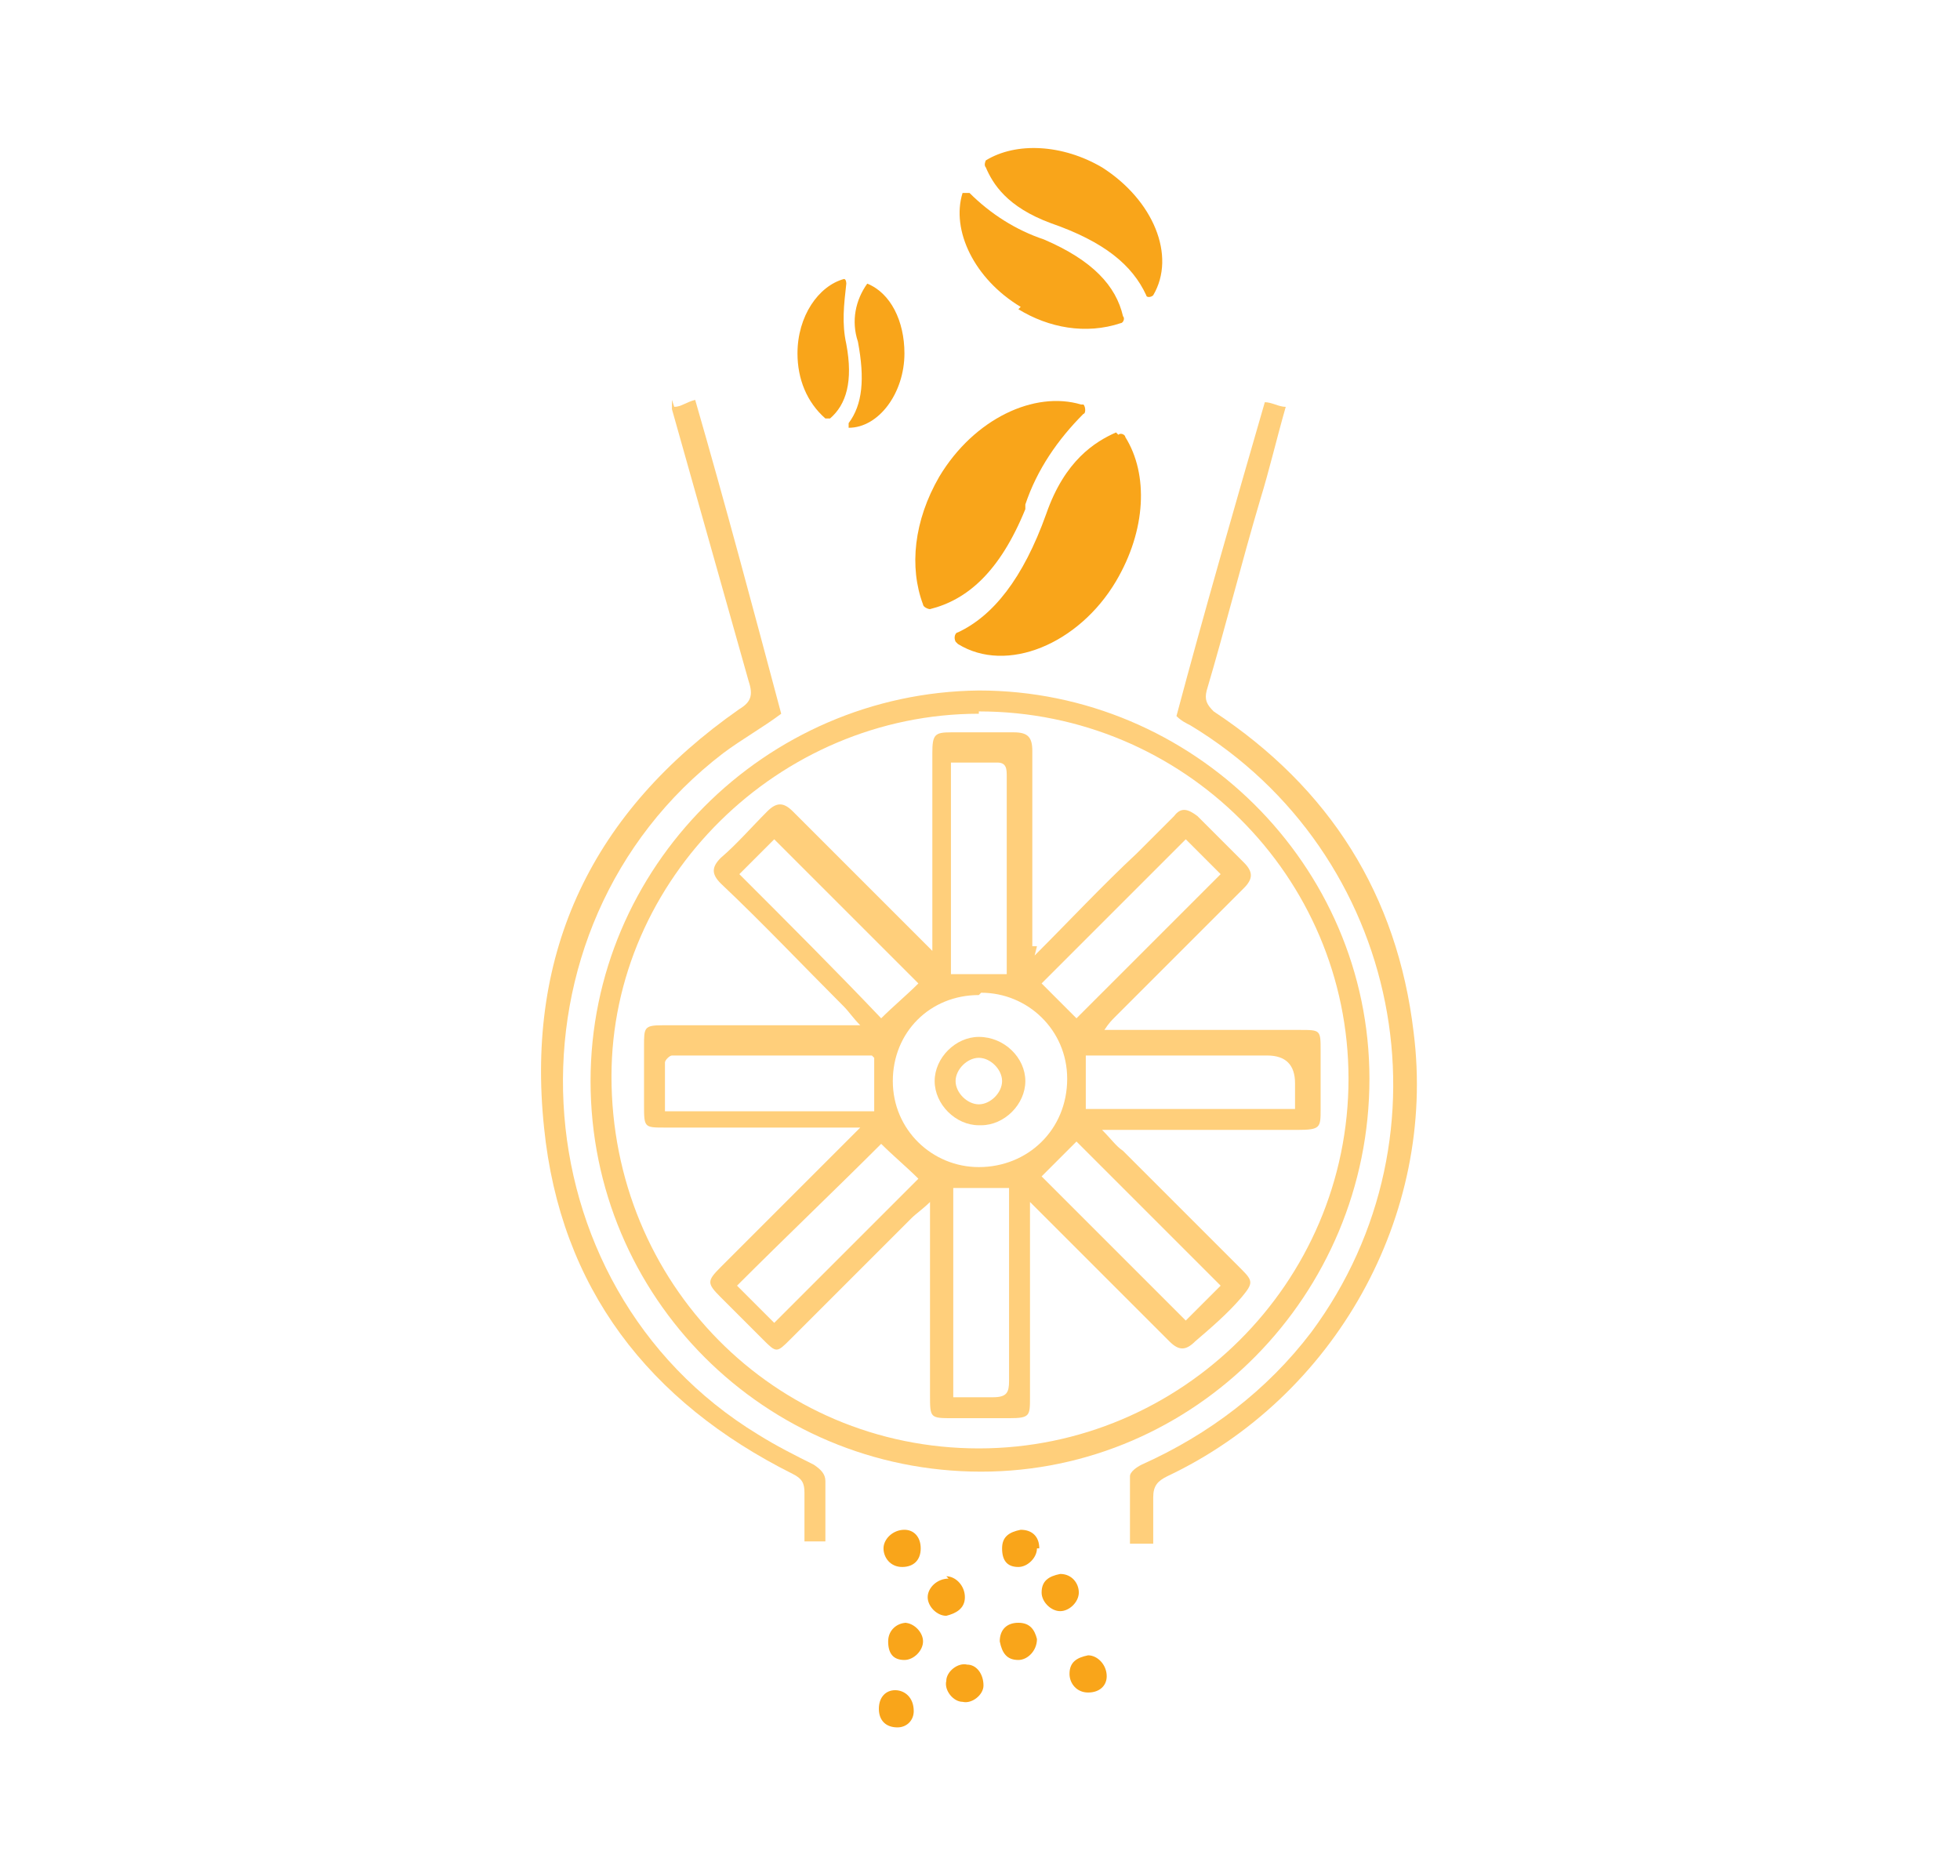 <?xml version="1.0" encoding="UTF-8"?>
<svg xmlns="http://www.w3.org/2000/svg" version="1.1" viewBox="0 0 84.3 80.7">
  <defs>
    <style>
      .cls-1 {
        fill: #ffcf7b;
      }

      .cls-2 {
        fill: #f9a51a;
      }
    </style>
  </defs>
  <!-- Generator: Adobe Illustrator 28.6.0, SVG Export Plug-In . SVG Version: 1.2.0 Build 709)  -->
  <g>
    <g id="Layer_1">
      <g>
        <path class="cls-1" d="M42.1,29.7c9.2,0,16.8,7.5,16.8,16.7,0,9.3-7.5,16.9-16.7,16.9-9.3,0-16.8-7.5-16.8-16.8,0-9.2,7.5-16.7,16.7-16.8ZM42.1,30.7c-8.6,0-15.8,7.1-15.8,15.6,0,8.9,7,16,15.8,16,8.7,0,15.9-7.1,15.9-15.9,0-8.7-7.1-15.8-15.9-15.8Z"/>
        <path class="cls-1" d="M29,17.5c.3,0,.5-.2.9-.3,1.3,4.5,2.5,9,3.7,13.5-.8.6-1.7,1.1-2.5,1.7-9.8,7.5-9,22.9,1.5,29.3.8.5,1.6.9,2.4,1.3.3.2.5.4.5.7,0,.9,0,1.7,0,2.6-.3,0-.6,0-.9,0,0-.7,0-1.4,0-2.1,0-.4-.1-.6-.5-.8-6.2-3.1-10-8-10.7-14.9-.8-7.6,2.1-13.6,8.4-18,.5-.3.6-.6.4-1.2-1.1-3.9-2.2-7.8-3.3-11.7,0,0,0-.2,0-.4Z"/>
        <path class="cls-1" d="M49.6,66.4c-.3,0-.4,0-.6,0,0,0-.2,0-.4,0,0-1,0-1.9,0-2.9,0-.2.3-.4.5-.5,2.9-1.3,5.4-3.2,7.3-5.7,6.3-8.5,3.9-20.6-5.2-26.1-.2-.1-.4-.2-.6-.4,1.2-4.5,2.5-9,3.8-13.5.3,0,.6.2.9.2-.4,1.4-.7,2.7-1.1,4-.8,2.7-1.5,5.5-2.3,8.2-.1.4,0,.6.3.9,5,3.3,7.9,7.9,8.6,13.8,1,7.9-3.4,15.7-10.6,19.1-.4.2-.6.4-.6.9,0,.6,0,1.3,0,1.9Z"/>
        <path class="cls-2" d="M40.7,67.8c.4,0,.8.4.8.9,0,.5-.4.7-.8.8-.4,0-.8-.4-.8-.8,0-.4.4-.8.9-.8Z"/>
        <path class="cls-2" d="M40.7,72.3c0-.4.5-.8.9-.7.4,0,.7.4.7.9,0,.4-.5.8-.9.7-.4,0-.8-.5-.7-.9Z"/>
        <path class="cls-2" d="M44.6,66.6c0,.4-.4.8-.8.8-.5,0-.7-.3-.7-.8,0-.5.3-.7.8-.8.5,0,.8.3.8.8Z"/>
        <path class="cls-2" d="M38.9,65.8c.4,0,.7.3.7.8,0,.5-.3.8-.8.8-.5,0-.8-.4-.8-.8,0-.4.4-.8.9-.8Z"/>
        <path class="cls-2" d="M46.4,68.5c0,.4-.4.8-.8.8-.4,0-.8-.4-.8-.8,0-.5.3-.7.8-.8.5,0,.8.4.8.8Z"/>
        <path class="cls-2" d="M39.3,73.6c0,.4-.3.7-.7.7-.5,0-.8-.3-.8-.8,0-.5.3-.8.7-.8.4,0,.8.3.8.9Z"/>
        <path class="cls-2" d="M44.6,70.5c0,.5-.4.9-.8.9-.5,0-.7-.3-.8-.8,0-.5.3-.8.8-.8.5,0,.7.3.8.7Z"/>
        <path class="cls-2" d="M47.6,72.1c0,.4-.3.7-.8.7-.5,0-.8-.4-.8-.8,0-.5.3-.7.8-.8.4,0,.8.4.8.9Z"/>
        <path class="cls-2" d="M38.9,69.8c.4,0,.8.4.8.8,0,.4-.4.8-.8.8-.5,0-.7-.3-.7-.8,0-.5.4-.8.8-.8Z"/>
        <path class="cls-1" d="M44.5,41.1c1.5-1.5,2.9-3,4.4-4.4.5-.5,1-1,1.6-1.6.3-.4.6-.3,1,0,.7.7,1.3,1.3,2,2,.4.4.4.7,0,1.1-1.8,1.8-3.6,3.6-5.5,5.5-.2.2-.3.3-.5.6.3,0,.5,0,.8,0,2.5,0,5.1,0,7.6,0,.9,0,.9,0,.9.9,0,.8,0,1.6,0,2.5,0,.8,0,.9-1,.9-2.6,0-5.1,0-7.7,0-.2,0-.4,0-.7,0,.4.4.6.7.9.9,1.7,1.7,3.4,3.4,5.1,5.1.5.5.5.6,0,1.2-.6.7-1.3,1.3-2,1.9-.4.4-.7.4-1.1,0-1.9-1.9-3.8-3.8-5.6-5.6,0,0-.2-.2-.4-.4,0,.3,0,.5,0,.7,0,2.6,0,5.1,0,7.7,0,.8,0,.9-.9.9-.8,0-1.6,0-2.4,0-1,0-1,0-1-1,0-2.5,0-5,0-7.5,0-.2,0-.4,0-.8-.3.3-.6.5-.8.7-1.7,1.7-3.5,3.5-5.2,5.2-.6.6-.6.6-1.2,0-.6-.6-1.2-1.2-1.8-1.8-.6-.6-.6-.7,0-1.3,1.8-1.8,3.6-3.6,5.4-5.4.2-.2.3-.3.6-.6-.4,0-.7,0-.9,0-2.5,0-5,0-7.5,0-.9,0-.9,0-.9-1,0-.8,0-1.7,0-2.5,0-.8,0-.9.8-.9,2.5,0,5,0,7.5,0,.3,0,.6,0,1,0-.3-.3-.5-.6-.7-.8-1.8-1.8-3.5-3.6-5.3-5.3-.4-.4-.4-.7,0-1.1.7-.6,1.3-1.3,2-2,.4-.4.7-.4,1.1,0,1.8,1.8,3.6,3.6,5.4,5.4.2.2.3.3.6.6,0-.3,0-.6,0-.8,0-2.6,0-5.1,0-7.7,0-.8.1-.9.8-.9.9,0,1.8,0,2.7,0,.6,0,.8.2.8.8,0,2.6,0,5.2,0,7.8,0,.2,0,.4,0,.6,0,0,.1,0,.2,0ZM42.1,42.8c-2.1,0-3.7,1.6-3.7,3.7,0,2.1,1.7,3.7,3.7,3.7,2.1,0,3.8-1.6,3.8-3.8,0-2.1-1.7-3.7-3.7-3.7ZM41,51.1v9c.6,0,1.2,0,1.7,0,.6,0,.7-.2.7-.7,0-2.6,0-5.1,0-7.7,0-.2,0-.4,0-.6h-2.4ZM46.7,45.3v2.4h9c0-.4,0-.8,0-1.1q0-1.2-1.2-1.2c-2.3,0-4.7,0-7,0-.2,0-.5,0-.8,0ZM37.5,45.4s0,0,0,0c-2.9,0-5.7,0-8.6,0-.1,0-.3.2-.3.3,0,.7,0,1.4,0,2.1h9v-2.3ZM40.9,32.9v9h2.4c0-.8,0-1.6,0-2.4,0-2,0-4,0-6.1,0-.3,0-.6-.4-.6-.7,0-1.3,0-2,0ZM31.8,37.6c2.1,2.1,4.2,4.2,6.1,6.2.5-.5,1.1-1,1.6-1.5-2-2-4.1-4.1-6.2-6.2-.5.5-1.1,1.1-1.5,1.5ZM46.3,49.1c-.5.5-1.1,1.1-1.5,1.5,2,2,4.1,4.1,6.2,6.2.5-.5,1-1,1.5-1.5-2.1-2.1-4.2-4.2-6.2-6.2ZM39.5,50.7c-.5-.5-1.1-1-1.6-1.5-1.9,1.9-4.1,4-6.2,6.1.5.5,1.1,1.1,1.6,1.6,2.1-2.1,4.2-4.2,6.2-6.2ZM51,36.1c-2.2,2.2-4.3,4.3-6.2,6.2.5.5,1,1,1.5,1.5,2-2,4.1-4.1,6.2-6.2-.5-.5-1-1-1.5-1.5Z"/>
        <path class="cls-1" d="M42.1,48.4c-1,0-1.9-.9-1.9-1.9s.9-1.9,1.9-1.9c1.1,0,2,.9,2,1.9,0,1-.9,1.9-1.9,1.9ZM42.1,47.5c.5,0,1-.5,1-1,0-.5-.5-1-1-1-.5,0-1,.5-1,1,0,.5.5,1,1,1Z"/>
        <path class="cls-2" d="M48,18.6c-.9.4-2.2,1.2-3,3.5-1,2.8-2.3,4.4-3.8,5.1-.1,0-.2.2-.1.4,0,0,0,0,.1.1h0c2.1,1.3,5.2,0,6.8-2.7,1.3-2.2,1.4-4.6.4-6.2,0-.1-.2-.2-.3-.1Z"/>
        <path class="cls-2" d="M44.1,21.7c.5-1.5,1.4-2.8,2.5-3.9.1,0,.1-.3,0-.4,0,0,0,0-.1,0-2-.6-4.6.6-6.1,3.1-1.1,1.9-1.3,3.9-.7,5.5,0,.1.2.2.3.2,1.6-.4,3-1.6,4.1-4.3Z"/>
        <path class="cls-2" d="M47.4,7.2c-1.7-1-3.7-1.1-5-.3,0,0-.1.2,0,.3.3.7.9,1.7,2.8,2.4,2.3.8,3.5,1.8,4.1,3.1,0,.1.2.1.3,0,0,0,0,0,0,0h0c1-1.7,0-4.1-2.2-5.5Z"/>
        <path class="cls-2" d="M43.8,13.3c1.3.8,2.9,1.1,4.4.6.1,0,.2-.2.1-.3-.3-1.3-1.3-2.4-3.4-3.3-1.2-.4-2.3-1.1-3.2-2,0,0-.2,0-.3,0,0,0,0,0,0,0-.5,1.6.5,3.7,2.5,4.9Z"/>
        <path class="cls-2" d="M37.5,12.2c0,0-.2,0-.2,0-.5.7-.7,1.6-.4,2.5.3,1.6.2,2.7-.4,3.5,0,0,0,.2,0,.2,0,0,0,0,0,0h0c1.3,0,2.4-1.5,2.4-3.2,0-1.4-.6-2.6-1.6-3Z"/>
        <path class="cls-2" d="M36.4,12.2c0,0,0-.2-.1-.2,0,0,0,0,0,0-1.1.3-2,1.6-2,3.2,0,1.1.4,2.1,1.2,2.8,0,0,.1,0,.2,0,.7-.6,1-1.6.7-3.2-.2-.9-.1-1.7,0-2.6Z"/>
      </g>
    </g>
  </g>
</svg>